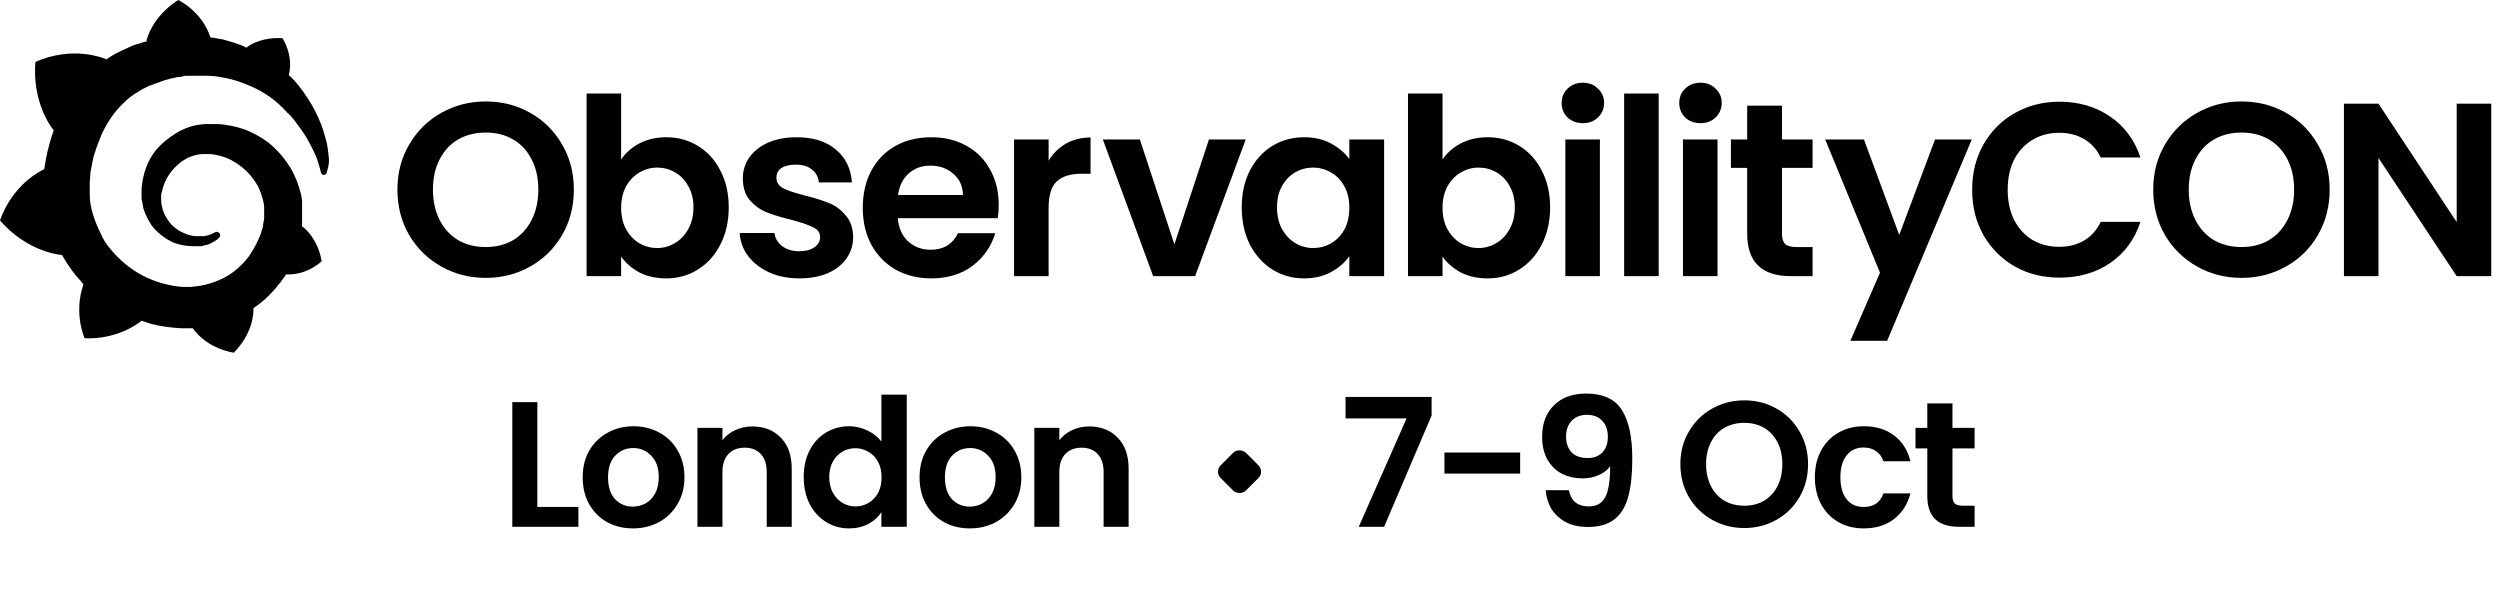 <svg width="280" height="67" viewBox="0 0 280 67" fill="none" xmlns="http://www.w3.org/2000/svg">
<path d="M212.714 26.314L216.722 15.619H220.839L211.36 38.171H207.243L210.559 30.543L204.423 15.619H208.762L212.714 26.314ZM69.568 17.857C70.065 17.121 70.747 16.522 71.613 16.061C72.497 15.601 73.502 15.371 74.626 15.371C75.934 15.371 77.114 15.693 78.164 16.338C79.232 16.983 80.07 17.904 80.678 19.102C81.305 20.281 81.618 21.654 81.618 23.22C81.618 24.786 81.305 26.177 80.678 27.393C80.07 28.59 79.232 29.52 78.164 30.184C77.114 30.847 75.934 31.179 74.626 31.179C73.483 31.179 72.479 30.958 71.613 30.516C70.766 30.055 70.084 29.465 69.568 28.747V30.93H65.699V10.479H69.568V17.857ZM89.253 15.371C91.076 15.371 92.532 15.832 93.619 16.753C94.706 17.656 95.304 18.88 95.415 20.428H91.712C91.656 19.82 91.398 19.341 90.938 18.991C90.496 18.623 89.897 18.439 89.141 18.439C88.441 18.439 87.898 18.567 87.511 18.825C87.143 19.083 86.959 19.443 86.959 19.903C86.959 20.419 87.216 20.816 87.732 21.092C88.248 21.35 89.049 21.616 90.136 21.893C91.242 22.169 92.154 22.455 92.873 22.75C93.591 23.045 94.208 23.506 94.724 24.132C95.258 24.74 95.535 25.55 95.553 26.564C95.553 27.448 95.305 28.24 94.807 28.94C94.328 29.64 93.628 30.193 92.707 30.599C91.804 30.985 90.745 31.179 89.529 31.179C88.276 31.179 87.152 30.958 86.157 30.516C85.162 30.055 84.37 29.438 83.78 28.664C83.209 27.89 82.896 27.033 82.841 26.094H86.737C86.811 26.683 87.097 27.172 87.594 27.559C88.11 27.945 88.746 28.139 89.501 28.139C90.238 28.139 90.809 27.991 91.215 27.696C91.638 27.401 91.85 27.024 91.85 26.564C91.85 26.066 91.592 25.698 91.076 25.458C90.578 25.2 89.777 24.924 88.671 24.629C87.529 24.353 86.59 24.067 85.853 23.773C85.135 23.478 84.508 23.026 83.973 22.418C83.457 21.81 83.2 20.99 83.2 19.958C83.2 19.111 83.44 18.337 83.919 17.637C84.416 16.937 85.116 16.384 86.018 15.979C86.939 15.573 88.018 15.371 89.253 15.371ZM104.312 15.371C105.768 15.371 107.066 15.684 108.209 16.311C109.369 16.937 110.263 17.831 110.889 18.991C111.534 20.134 111.857 21.451 111.857 22.943C111.857 23.496 111.819 23.993 111.746 24.436H100.553C100.645 25.541 101.033 26.407 101.714 27.033C102.396 27.66 103.234 27.973 104.229 27.973C105.666 27.973 106.689 27.355 107.297 26.121H111.469C111.027 27.595 110.18 28.811 108.927 29.77C107.675 30.709 106.136 31.179 104.312 31.179C102.838 31.179 101.512 30.857 100.333 30.212C99.172 29.549 98.26 28.617 97.596 27.42C96.951 26.222 96.629 24.84 96.629 23.274C96.629 21.69 96.951 20.299 97.596 19.102C98.241 17.904 99.144 16.983 100.304 16.338C101.465 15.693 102.801 15.371 104.312 15.371ZM146.066 15.371C147.208 15.371 148.204 15.601 149.051 16.061C149.917 16.522 150.608 17.103 151.124 17.803V15.619H155.02V30.93H151.124V28.691C150.626 29.41 149.936 30.009 149.051 30.488C148.185 30.949 147.181 31.179 146.039 31.179C144.749 31.179 143.569 30.847 142.501 30.184C141.451 29.52 140.612 28.59 139.986 27.393C139.378 26.177 139.074 24.786 139.074 23.22C139.074 21.672 139.378 20.299 139.986 19.102C140.612 17.904 141.451 16.983 142.501 16.338C143.569 15.693 144.758 15.371 146.066 15.371ZM161.563 17.857C162.061 17.121 162.742 16.522 163.608 16.061C164.492 15.601 165.497 15.371 166.621 15.371C167.929 15.371 169.108 15.693 170.158 16.338C171.226 16.983 172.064 17.904 172.672 19.102C173.299 20.281 173.613 21.654 173.613 23.22C173.613 24.786 173.299 26.177 172.672 27.393C172.064 28.59 171.226 29.52 170.158 30.184C169.108 30.847 167.929 31.179 166.621 31.179C165.478 31.179 164.474 30.958 163.608 30.516C162.761 30.055 162.079 29.465 161.563 28.747V30.93H157.694V10.479H161.563V17.857ZM54.406 11.363C56.23 11.363 57.888 11.787 59.38 12.635C60.891 13.482 62.079 14.661 62.945 16.172C63.829 17.664 64.272 19.35 64.272 21.23C64.272 23.127 63.829 24.832 62.945 26.343C62.079 27.835 60.891 29.005 59.38 29.852C57.87 30.7 56.211 31.123 54.406 31.123C52.6 31.123 50.942 30.7 49.431 29.852C47.921 29.005 46.723 27.835 45.839 26.343C44.954 24.832 44.511 23.127 44.511 21.23C44.511 19.35 44.954 17.664 45.839 16.172C46.723 14.661 47.921 13.482 49.431 12.635C50.942 11.787 52.6 11.363 54.406 11.363ZM251.054 11.363C252.878 11.363 254.537 11.787 256.029 12.635C257.54 13.482 258.728 14.661 259.594 16.172C260.479 17.664 260.921 19.35 260.921 21.23C260.921 23.127 260.479 24.832 259.594 26.343C258.728 27.835 257.54 29.005 256.029 29.852C254.518 30.7 252.86 31.123 251.054 31.123C249.249 31.123 247.59 30.7 246.08 29.852C244.569 29.005 243.371 27.835 242.487 26.343C241.603 24.832 241.161 23.127 241.161 21.23C241.161 19.35 241.603 17.664 242.487 16.172C243.371 14.661 244.569 13.482 246.08 12.635C247.59 11.787 249.249 11.363 251.054 11.363ZM230.664 11.391C232.819 11.391 234.707 11.944 236.329 13.049C237.95 14.154 239.083 15.684 239.728 17.637H235.279C234.837 16.716 234.21 16.025 233.4 15.565C232.608 15.104 231.686 14.873 230.636 14.873C229.512 14.873 228.508 15.14 227.624 15.675C226.758 16.191 226.076 16.928 225.579 17.886C225.1 18.844 224.86 19.967 224.86 21.257C224.86 22.528 225.1 23.652 225.579 24.629C226.076 25.587 226.758 26.333 227.624 26.867C228.508 27.383 229.512 27.642 230.636 27.642C231.686 27.642 232.608 27.411 233.4 26.95C234.211 26.471 234.837 25.771 235.279 24.85H239.728C239.083 26.821 237.95 28.359 236.329 29.465C234.726 30.552 232.838 31.096 230.664 31.096C228.821 31.096 227.154 30.681 225.662 29.852C224.188 29.005 223.018 27.835 222.152 26.343C221.304 24.85 220.88 23.154 220.88 21.257C220.881 19.359 221.305 17.664 222.152 16.172C223.018 14.661 224.188 13.491 225.662 12.662C227.154 11.815 228.821 11.391 230.664 11.391ZM122.142 19.461H121.12C119.904 19.461 118.982 19.746 118.356 20.317C117.748 20.889 117.444 21.884 117.444 23.303V30.93H113.575V15.619H117.444V17.996C117.941 17.186 118.586 16.549 119.379 16.089C120.189 15.628 121.111 15.399 122.142 15.398V19.461ZM131.533 27.365L135.402 15.619H139.52L133.854 30.93H129.156L123.518 15.619H127.664L131.533 27.365ZM179.188 30.93H175.319V15.619H179.188V30.93ZM185.774 30.93H181.905V10.479H185.774V30.93ZM192.36 30.93H188.491V15.619H192.36V30.93ZM199.583 15.619H203.009V18.798H199.583V26.204C199.583 26.72 199.703 27.097 199.942 27.337C200.2 27.558 200.623 27.669 201.213 27.669H203.009V30.93H200.578C197.317 30.93 195.686 29.346 195.686 26.177V18.798H193.862V15.619H195.686V11.833H199.583V15.619ZM275.151 24.878V11.612H279.02V30.93H275.151L266.39 17.692V30.93H262.521V11.612H266.39L275.151 24.878ZM73.603 18.77C72.903 18.77 72.239 18.954 71.613 19.322C71.005 19.672 70.508 20.189 70.121 20.87C69.752 21.552 69.568 22.353 69.568 23.274C69.568 24.195 69.752 24.997 70.121 25.679C70.507 26.36 71.005 26.885 71.613 27.254C72.239 27.604 72.903 27.779 73.603 27.779C74.322 27.779 74.985 27.595 75.593 27.227C76.22 26.858 76.717 26.333 77.086 25.651C77.472 24.97 77.666 24.159 77.666 23.22C77.666 22.299 77.472 21.506 77.086 20.843C76.717 20.161 76.22 19.645 75.593 19.295C74.985 18.945 74.322 18.77 73.603 18.77ZM147.061 18.77C146.343 18.77 145.679 18.945 145.071 19.295C144.463 19.645 143.966 20.161 143.579 20.843C143.21 21.506 143.026 22.299 143.026 23.22C143.026 24.141 143.21 24.951 143.579 25.651C143.966 26.333 144.463 26.858 145.071 27.227C145.697 27.595 146.361 27.779 147.061 27.779C147.78 27.779 148.452 27.604 149.079 27.254C149.705 26.886 150.203 26.37 150.571 25.707C150.939 25.025 151.124 24.214 151.124 23.274C151.124 22.335 150.939 21.533 150.571 20.87C150.202 20.189 149.705 19.672 149.079 19.322C148.452 18.954 147.78 18.77 147.061 18.77ZM165.598 18.77C164.898 18.77 164.234 18.954 163.608 19.322C163 19.672 162.503 20.189 162.116 20.87C161.747 21.552 161.563 22.353 161.563 23.274C161.563 24.195 161.747 24.997 162.116 25.679C162.503 26.36 163 26.885 163.608 27.254C164.234 27.604 164.898 27.779 165.598 27.779C166.317 27.779 166.98 27.595 167.588 27.227C168.214 26.858 168.711 26.333 169.08 25.651C169.467 24.97 169.661 24.159 169.661 23.22C169.661 22.299 169.467 21.506 169.08 20.843C168.711 20.161 168.214 19.645 167.588 19.295C166.98 18.945 166.317 18.77 165.598 18.77ZM54.406 14.846C53.245 14.846 52.213 15.103 51.31 15.619C50.426 16.135 49.734 16.881 49.237 17.857C48.739 18.816 48.491 19.94 48.491 21.23C48.491 22.519 48.739 23.652 49.237 24.629C49.734 25.605 50.426 26.361 51.31 26.895C52.213 27.411 53.245 27.669 54.406 27.669C55.566 27.669 56.589 27.411 57.473 26.895C58.358 26.361 59.048 25.605 59.545 24.629C60.043 23.652 60.292 22.519 60.292 21.23C60.292 19.94 60.043 18.816 59.545 17.857C59.048 16.881 58.358 16.135 57.473 15.619C56.589 15.103 55.566 14.846 54.406 14.846ZM251.054 14.846C249.894 14.846 248.862 15.103 247.96 15.619C247.075 16.135 246.384 16.881 245.886 17.857C245.389 18.816 245.14 19.94 245.14 21.23C245.14 22.519 245.389 23.652 245.886 24.629C246.384 25.605 247.075 26.361 247.96 26.895C248.862 27.411 249.894 27.669 251.054 27.669C252.215 27.669 253.238 27.411 254.123 26.895C255.007 26.361 255.697 25.605 256.195 24.629C256.692 23.652 256.941 22.519 256.941 21.23C256.941 19.94 256.692 18.816 256.195 17.857C255.698 16.881 255.007 16.135 254.123 15.619C253.238 15.103 252.215 14.846 251.054 14.846ZM104.202 18.549C103.244 18.549 102.432 18.844 101.769 19.434C101.124 20.005 100.728 20.806 100.581 21.838H107.849C107.831 20.843 107.471 20.05 106.771 19.461C106.071 18.853 105.215 18.549 104.202 18.549ZM177.281 9.263C177.962 9.263 178.524 9.484 178.966 9.926C179.427 10.35 179.658 10.884 179.658 11.529C179.658 12.174 179.427 12.718 178.966 13.16C178.524 13.584 177.962 13.795 177.281 13.795C176.599 13.795 176.028 13.584 175.567 13.16C175.125 12.718 174.904 12.174 174.904 11.529C174.904 10.884 175.125 10.35 175.567 9.926C176.028 9.484 176.599 9.263 177.281 9.263ZM190.454 9.263C191.135 9.263 191.697 9.484 192.139 9.926C192.6 10.35 192.831 10.884 192.831 11.529C192.831 12.174 192.6 12.718 192.139 13.16C191.697 13.584 191.135 13.795 190.454 13.795C189.772 13.795 189.2 13.584 188.74 13.16C188.298 12.718 188.077 12.174 188.077 11.529C188.077 10.884 188.298 10.35 188.74 9.926C189.2 9.484 189.772 9.263 190.454 9.263Z" fill="black"/>
<path d="M36.807 17.47C36.736 16.838 36.666 16.066 36.383 15.225C36.17 14.383 35.816 13.47 35.321 12.488C34.825 11.506 34.188 10.524 33.41 9.542C33.127 9.191 32.773 8.77 32.348 8.419C32.914 6.174 31.64 4.28 31.64 4.28C29.517 4.139 28.101 4.911 27.605 5.332C27.535 5.332 27.464 5.262 27.322 5.192C26.968 5.051 26.614 4.911 26.19 4.771C25.765 4.63 25.411 4.56 24.986 4.42C24.562 4.35 24.137 4.28 23.783 4.21C23.712 4.21 23.642 4.21 23.571 4.21C22.651 1.263 19.961 9.30653e-09 19.961 9.30653e-09C16.988 1.894 16.422 4.49 16.422 4.49C16.422 4.49 16.422 4.56 16.422 4.63C16.28 4.701 16.068 4.701 15.926 4.771C15.714 4.841 15.502 4.911 15.218 4.981C15.006 5.051 14.794 5.122 14.511 5.262C14.086 5.472 13.59 5.683 13.166 5.893C12.741 6.104 12.316 6.384 11.892 6.665C11.821 6.665 11.821 6.595 11.821 6.595C7.645 5.051 3.964 6.946 3.964 6.946C3.61 11.296 5.592 14.102 6.017 14.593C5.946 14.874 5.804 15.154 5.733 15.435C5.45 16.417 5.167 17.47 5.026 18.522C5.026 18.662 4.955 18.803 4.955 18.943C1.133 20.837 -1.15142e-08 24.696 -1.15142e-08 24.696C3.185 28.344 6.937 28.555 6.937 28.555C7.432 29.397 7.928 30.168 8.565 30.94C8.848 31.221 9.131 31.572 9.343 31.852C8.211 35.15 9.485 37.886 9.485 37.886C13.024 38.026 15.36 36.342 15.855 35.922C16.209 36.062 16.563 36.132 16.917 36.272C17.979 36.553 19.111 36.693 20.244 36.763C20.527 36.763 20.81 36.763 21.093 36.763L21.235 36.763L21.306 36.763L21.447 36.763L21.589 36.763C23.288 39.149 26.19 39.5 26.19 39.5C28.313 37.325 28.384 35.15 28.384 34.659C28.384 34.588 28.384 34.588 28.384 34.588L28.384 34.518C28.809 34.238 29.233 33.887 29.658 33.536C30.508 32.764 31.215 31.922 31.852 31.01C31.923 30.94 31.994 30.87 31.994 30.73C34.401 30.87 36.029 29.256 36.029 29.256C35.604 26.801 34.188 25.608 33.905 25.398C33.905 25.398 33.905 25.398 33.834 25.398C33.834 25.257 33.834 25.117 33.834 24.977C33.834 24.696 33.834 24.415 33.834 24.205L33.834 23.854L33.834 23.784L33.834 23.714C33.834 23.644 33.834 23.644 33.834 23.644L33.834 23.503L33.834 23.293C33.834 23.223 33.834 23.152 33.834 23.082C33.834 23.012 33.834 22.942 33.834 22.872L33.834 22.661L33.834 22.451C33.764 22.17 33.764 21.89 33.693 21.679C33.41 20.627 33.056 19.645 32.489 18.733C31.923 17.82 31.286 17.049 30.508 16.347C29.729 15.646 28.88 15.154 27.959 14.733C27.039 14.312 26.119 14.102 25.128 13.962C24.633 13.892 24.208 13.892 23.712 13.892L23.571 13.892L23.5 13.892L23.429 13.892L23.358 13.892L23.217 13.892C23.146 13.892 23.075 13.892 23.005 13.892C22.792 13.892 22.509 13.962 22.297 13.962C21.377 14.102 20.456 14.453 19.678 14.944C18.899 15.435 18.191 15.996 17.625 16.628C17.059 17.259 16.634 18.031 16.351 18.803C16.068 19.574 15.926 20.346 15.855 21.118C15.855 21.328 15.855 21.469 15.855 21.679C15.855 21.749 15.855 21.749 15.855 21.82L15.855 21.96C15.855 22.03 15.855 22.17 15.855 22.24C15.926 22.591 15.997 23.012 16.068 23.363C16.28 24.065 16.634 24.696 16.988 25.257C17.413 25.819 17.908 26.239 18.404 26.59C18.899 26.941 19.465 27.222 20.032 27.362C20.598 27.502 21.093 27.573 21.66 27.573C21.73 27.573 21.801 27.573 21.872 27.573L21.943 27.573L22.014 27.573C22.084 27.573 22.155 27.573 22.155 27.573C22.155 27.573 22.155 27.573 22.226 27.573L22.297 27.573L22.367 27.573C22.438 27.573 22.509 27.573 22.58 27.573C22.651 27.573 22.721 27.573 22.792 27.502C22.934 27.502 23.005 27.432 23.146 27.432C23.358 27.362 23.571 27.292 23.783 27.152C23.995 27.081 24.137 26.941 24.349 26.801C24.42 26.801 24.42 26.731 24.491 26.66C24.703 26.52 24.703 26.239 24.562 26.099C24.42 25.959 24.208 25.889 24.066 26.029C23.995 26.029 23.995 26.099 23.925 26.099C23.783 26.169 23.642 26.239 23.429 26.31C23.288 26.38 23.075 26.38 22.934 26.45C22.863 26.45 22.721 26.45 22.651 26.45C22.58 26.45 22.58 26.45 22.509 26.45C22.438 26.45 22.438 26.45 22.367 26.45C22.297 26.45 22.297 26.45 22.226 26.45C22.155 26.45 22.084 26.45 22.084 26.45L22.014 26.45L21.943 26.45C21.872 26.45 21.872 26.45 21.801 26.45C21.377 26.38 21.023 26.31 20.598 26.099C20.173 25.959 19.819 25.678 19.465 25.398C19.111 25.117 18.828 24.696 18.616 24.345C18.404 23.994 18.191 23.503 18.12 23.012C18.05 22.802 18.05 22.521 18.05 22.311C18.05 22.24 18.05 22.17 18.05 22.1L18.05 22.03L18.05 21.96C18.05 21.82 18.05 21.679 18.12 21.539C18.333 20.486 18.828 19.504 19.678 18.662C19.89 18.452 20.102 18.311 20.315 18.101C20.527 17.961 20.81 17.82 21.023 17.68C21.306 17.54 21.589 17.47 21.801 17.399C22.084 17.329 22.367 17.259 22.651 17.259C22.792 17.259 22.934 17.259 23.075 17.259C23.146 17.259 23.146 17.259 23.146 17.259L23.288 17.259L23.358 17.259L23.5 17.259C23.783 17.259 24.137 17.329 24.42 17.399C25.057 17.54 25.623 17.75 26.19 18.101C27.322 18.733 28.242 19.715 28.88 20.837C29.163 21.398 29.375 22.03 29.517 22.661C29.517 22.802 29.587 23.012 29.587 23.152L29.587 23.293L29.587 23.433C29.587 23.503 29.587 23.503 29.587 23.573C29.587 23.644 29.587 23.644 29.587 23.714L29.587 23.854L29.587 23.994C29.587 24.065 29.587 24.205 29.587 24.275C29.587 24.485 29.587 24.626 29.517 24.836C29.517 24.977 29.446 25.187 29.446 25.327C29.446 25.468 29.375 25.678 29.304 25.819C29.233 26.169 29.092 26.52 28.95 26.801C28.667 27.432 28.313 28.064 27.889 28.695C27.039 29.818 25.907 30.8 24.562 31.361C23.925 31.642 23.217 31.852 22.509 31.993C22.155 32.063 21.801 32.063 21.447 32.133L21.377 32.133L21.306 32.133L21.164 32.133L21.023 32.133L20.952 32.133C21.023 32.133 20.952 32.133 20.952 32.133C20.739 32.133 20.598 32.133 20.386 32.133C19.607 32.063 18.828 31.922 18.12 31.712C17.413 31.501 16.634 31.221 15.997 30.87C14.652 30.168 13.449 29.186 12.458 27.994C11.962 27.432 11.538 26.801 11.255 26.099C10.901 25.398 10.617 24.696 10.405 23.994C10.193 23.293 10.051 22.521 10.051 21.82L10.051 21.679L10.051 21.609L10.051 21.469L10.051 21.048L10.051 20.978L10.051 20.837L10.051 20.767C10.051 20.697 10.051 20.557 10.051 20.486C10.051 20.136 10.122 19.715 10.122 19.364C10.193 19.013 10.264 18.592 10.334 18.241C10.405 17.891 10.476 17.47 10.617 17.119C10.83 16.417 11.113 15.716 11.396 15.014C12.033 13.681 12.812 12.488 13.803 11.576C14.015 11.366 14.298 11.085 14.581 10.875C14.864 10.664 15.148 10.454 15.431 10.313C15.714 10.103 15.997 9.963 16.28 9.822C16.422 9.752 16.563 9.682 16.705 9.612C16.776 9.612 16.846 9.542 16.917 9.542C16.988 9.542 17.059 9.471 17.13 9.471C17.413 9.331 17.767 9.261 18.05 9.121C18.12 9.121 18.191 9.051 18.262 9.051C18.333 9.051 18.404 8.98 18.474 8.98C18.616 8.91 18.828 8.91 18.97 8.84C19.041 8.84 19.111 8.77 19.253 8.77C19.324 8.77 19.395 8.77 19.536 8.7C19.607 8.7 19.678 8.7 19.819 8.63L19.961 8.63L20.102 8.63C20.173 8.63 20.244 8.63 20.386 8.559C20.456 8.559 20.598 8.559 20.669 8.489C20.739 8.489 20.881 8.489 20.952 8.489C21.023 8.489 21.093 8.489 21.164 8.489L21.306 8.489L21.377 8.489L21.447 8.489C21.518 8.489 21.66 8.489 21.73 8.489L21.872 8.489C21.872 8.489 21.943 8.489 21.872 8.489L21.943 8.489C22.014 8.489 22.084 8.489 22.155 8.489C22.509 8.489 22.792 8.489 23.146 8.489C23.783 8.489 24.42 8.559 25.057 8.7C26.261 8.91 27.393 9.331 28.455 9.822C29.517 10.313 30.437 10.945 31.215 11.646C31.286 11.717 31.286 11.717 31.357 11.787C31.428 11.857 31.428 11.857 31.498 11.927C31.569 11.997 31.711 12.067 31.782 12.208C31.852 12.348 31.994 12.348 32.065 12.488C32.136 12.629 32.277 12.699 32.348 12.769C32.702 13.12 32.985 13.47 33.268 13.892C33.834 14.593 34.33 15.365 34.684 16.066C34.684 16.137 34.755 16.137 34.755 16.207C34.755 16.277 34.825 16.277 34.825 16.347C34.896 16.417 34.896 16.487 34.967 16.628C35.038 16.698 35.038 16.768 35.108 16.908C35.179 16.979 35.179 17.049 35.25 17.189C35.392 17.54 35.533 17.82 35.604 18.101C35.746 18.592 35.887 19.013 35.958 19.364C36.029 19.504 36.17 19.645 36.312 19.574C36.453 19.574 36.595 19.434 36.595 19.294C36.878 18.452 36.878 17.961 36.807 17.47Z" fill="black"/>
<rect x="136" y="52.828" width="4" height="4" rx="1" transform="rotate(-45 136 52.828)" fill="black"/>
<path d="M160.34 46.54L155.02 59H152.18L157.54 46.86H150.7V44.46H160.34V46.54ZM170.257 50.68V53.04H161.777V50.68H170.257ZM175.717 54.9C175.824 55.487 176.064 55.94 176.437 56.26C176.824 56.567 177.337 56.72 177.977 56.72C178.804 56.72 179.404 56.38 179.777 55.7C180.151 55.007 180.337 53.847 180.337 52.22C180.031 52.647 179.597 52.98 179.037 53.22C178.491 53.46 177.897 53.58 177.257 53.58C176.404 53.58 175.631 53.407 174.937 53.06C174.257 52.7 173.717 52.173 173.317 51.48C172.917 50.773 172.717 49.92 172.717 48.92C172.717 47.44 173.157 46.267 174.037 45.4C174.917 44.52 176.117 44.08 177.637 44.08C179.531 44.08 180.864 44.687 181.637 45.9C182.424 47.113 182.817 48.94 182.817 51.38C182.817 53.113 182.664 54.533 182.357 55.64C182.064 56.747 181.551 57.587 180.817 58.16C180.097 58.733 179.111 59.02 177.857 59.02C176.871 59.02 176.031 58.833 175.337 58.46C174.644 58.073 174.111 57.573 173.737 56.96C173.377 56.333 173.171 55.647 173.117 54.9H175.717ZM177.837 51.3C178.531 51.3 179.077 51.087 179.477 50.66C179.877 50.233 180.077 49.66 180.077 48.94C180.077 48.153 179.864 47.547 179.437 47.12C179.024 46.68 178.457 46.46 177.737 46.46C177.017 46.46 176.444 46.687 176.017 47.14C175.604 47.58 175.397 48.167 175.397 48.9C175.397 49.607 175.597 50.187 175.997 50.64C176.411 51.08 177.024 51.3 177.837 51.3ZM195.362 59.14C194.056 59.14 192.856 58.833 191.762 58.22C190.669 57.607 189.802 56.76 189.162 55.68C188.522 54.587 188.202 53.353 188.202 51.98C188.202 50.62 188.522 49.4 189.162 48.32C189.802 47.227 190.669 46.373 191.762 45.76C192.856 45.147 194.056 44.84 195.362 44.84C196.682 44.84 197.882 45.147 198.962 45.76C200.056 46.373 200.916 47.227 201.542 48.32C202.182 49.4 202.502 50.62 202.502 51.98C202.502 53.353 202.182 54.587 201.542 55.68C200.916 56.76 200.056 57.607 198.962 58.22C197.869 58.833 196.669 59.14 195.362 59.14ZM195.362 56.64C196.202 56.64 196.942 56.453 197.582 56.08C198.222 55.693 198.722 55.147 199.082 54.44C199.442 53.733 199.622 52.913 199.622 51.98C199.622 51.047 199.442 50.233 199.082 49.54C198.722 48.833 198.222 48.293 197.582 47.92C196.942 47.547 196.202 47.36 195.362 47.36C194.522 47.36 193.776 47.547 193.122 47.92C192.482 48.293 191.982 48.833 191.622 49.54C191.262 50.233 191.082 51.047 191.082 51.98C191.082 52.913 191.262 53.733 191.622 54.44C191.982 55.147 192.482 55.693 193.122 56.08C193.776 56.453 194.522 56.64 195.362 56.64ZM203.265 53.46C203.265 52.313 203.499 51.313 203.965 50.46C204.432 49.593 205.079 48.927 205.905 48.46C206.732 47.98 207.679 47.74 208.745 47.74C210.119 47.74 211.252 48.087 212.145 48.78C213.052 49.46 213.659 50.42 213.965 51.66H210.945C210.785 51.18 210.512 50.807 210.125 50.54C209.752 50.26 209.285 50.12 208.725 50.12C207.925 50.12 207.292 50.413 206.825 51C206.359 51.573 206.125 52.393 206.125 53.46C206.125 54.513 206.359 55.333 206.825 55.92C207.292 56.493 207.925 56.78 208.725 56.78C209.859 56.78 210.599 56.273 210.945 55.26H213.965C213.659 56.46 213.052 57.413 212.145 58.12C211.239 58.827 210.105 59.18 208.745 59.18C207.679 59.18 206.732 58.947 205.905 58.48C205.079 58 204.432 57.333 203.965 56.48C203.499 55.613 203.265 54.607 203.265 53.46ZM218.677 50.22V55.58C218.677 55.953 218.763 56.227 218.937 56.4C219.123 56.56 219.43 56.64 219.857 56.64H221.157V59H219.397C217.037 59 215.857 57.853 215.857 55.56V50.22H214.537V47.92H215.857V45.18H218.677V47.92H221.157V50.22H218.677Z" fill="black"/>
<path d="M60.18 56.78H64.78V59H57.38V45.04H60.18V56.78ZM70.88 59.18C69.813 59.18 68.853 58.947 68 58.48C67.146 58 66.473 57.327 65.98 56.46C65.5 55.593 65.26 54.593 65.26 53.46C65.26 52.327 65.506 51.327 66 50.46C66.506 49.593 67.193 48.927 68.06 48.46C68.926 47.98 69.893 47.74 70.96 47.74C72.026 47.74 72.993 47.98 73.86 48.46C74.726 48.927 75.406 49.593 75.9 50.46C76.406 51.327 76.66 52.327 76.66 53.46C76.66 54.593 76.4 55.593 75.88 56.46C75.373 57.327 74.68 58 73.8 58.48C72.933 58.947 71.96 59.18 70.88 59.18ZM70.88 56.74C71.386 56.74 71.86 56.62 72.3 56.38C72.753 56.127 73.113 55.753 73.38 55.26C73.646 54.767 73.78 54.167 73.78 53.46C73.78 52.407 73.5 51.6 72.94 51.04C72.393 50.467 71.72 50.18 70.92 50.18C70.12 50.18 69.446 50.467 68.9 51.04C68.366 51.6 68.1 52.407 68.1 53.46C68.1 54.513 68.36 55.327 68.88 55.9C69.413 56.46 70.08 56.74 70.88 56.74ZM84.254 47.76C85.574 47.76 86.64 48.18 87.454 49.02C88.267 49.847 88.674 51.007 88.674 52.5V59H85.874V52.88C85.874 52 85.654 51.327 85.214 50.86C84.774 50.38 84.174 50.14 83.414 50.14C82.64 50.14 82.027 50.38 81.574 50.86C81.134 51.327 80.914 52 80.914 52.88V59H78.114V47.92H80.914V49.3C81.287 48.82 81.76 48.447 82.334 48.18C82.92 47.9 83.56 47.76 84.254 47.76ZM90.016 53.42C90.016 52.3 90.236 51.307 90.676 50.44C91.13 49.573 91.743 48.907 92.516 48.44C93.29 47.973 94.15 47.74 95.096 47.74C95.816 47.74 96.503 47.9 97.156 48.22C97.81 48.527 98.33 48.94 98.716 49.46V44.2H101.556V59H98.716V57.36C98.37 57.907 97.883 58.347 97.256 58.68C96.63 59.013 95.903 59.18 95.076 59.18C94.143 59.18 93.29 58.94 92.516 58.46C91.743 57.98 91.13 57.307 90.676 56.44C90.236 55.56 90.016 54.553 90.016 53.42ZM98.736 53.46C98.736 52.78 98.603 52.2 98.336 51.72C98.07 51.227 97.71 50.853 97.256 50.6C96.803 50.333 96.316 50.2 95.796 50.2C95.276 50.2 94.796 50.327 94.356 50.58C93.916 50.833 93.556 51.207 93.276 51.7C93.01 52.18 92.876 52.753 92.876 53.42C92.876 54.087 93.01 54.673 93.276 55.18C93.556 55.673 93.916 56.053 94.356 56.32C94.81 56.587 95.29 56.72 95.796 56.72C96.316 56.72 96.803 56.593 97.256 56.34C97.71 56.073 98.07 55.7 98.336 55.22C98.603 54.727 98.736 54.14 98.736 53.46ZM108.611 59.18C107.544 59.18 106.584 58.947 105.731 58.48C104.878 58 104.204 57.327 103.711 56.46C103.231 55.593 102.991 54.593 102.991 53.46C102.991 52.327 103.238 51.327 103.731 50.46C104.238 49.593 104.924 48.927 105.791 48.46C106.658 47.98 107.624 47.74 108.691 47.74C109.758 47.74 110.724 47.98 111.591 48.46C112.458 48.927 113.138 49.593 113.631 50.46C114.138 51.327 114.391 52.327 114.391 53.46C114.391 54.593 114.131 55.593 113.611 56.46C113.104 57.327 112.411 58 111.531 58.48C110.664 58.947 109.691 59.18 108.611 59.18ZM108.611 56.74C109.118 56.74 109.591 56.62 110.031 56.38C110.484 56.127 110.844 55.753 111.111 55.26C111.378 54.767 111.511 54.167 111.511 53.46C111.511 52.407 111.231 51.6 110.671 51.04C110.124 50.467 109.451 50.18 108.651 50.18C107.851 50.18 107.178 50.467 106.631 51.04C106.098 51.6 105.831 52.407 105.831 53.46C105.831 54.513 106.091 55.327 106.611 55.9C107.144 56.46 107.811 56.74 108.611 56.74ZM121.985 47.76C123.305 47.76 124.372 48.18 125.185 49.02C125.998 49.847 126.405 51.007 126.405 52.5V59H123.605V52.88C123.605 52 123.385 51.327 122.945 50.86C122.505 50.38 121.905 50.14 121.145 50.14C120.372 50.14 119.758 50.38 119.305 50.86C118.865 51.327 118.645 52 118.645 52.88V59H115.845V47.92H118.645V49.3C119.018 48.82 119.492 48.447 120.065 48.18C120.652 47.9 121.292 47.76 121.985 47.76Z" fill="black"/>
</svg>
